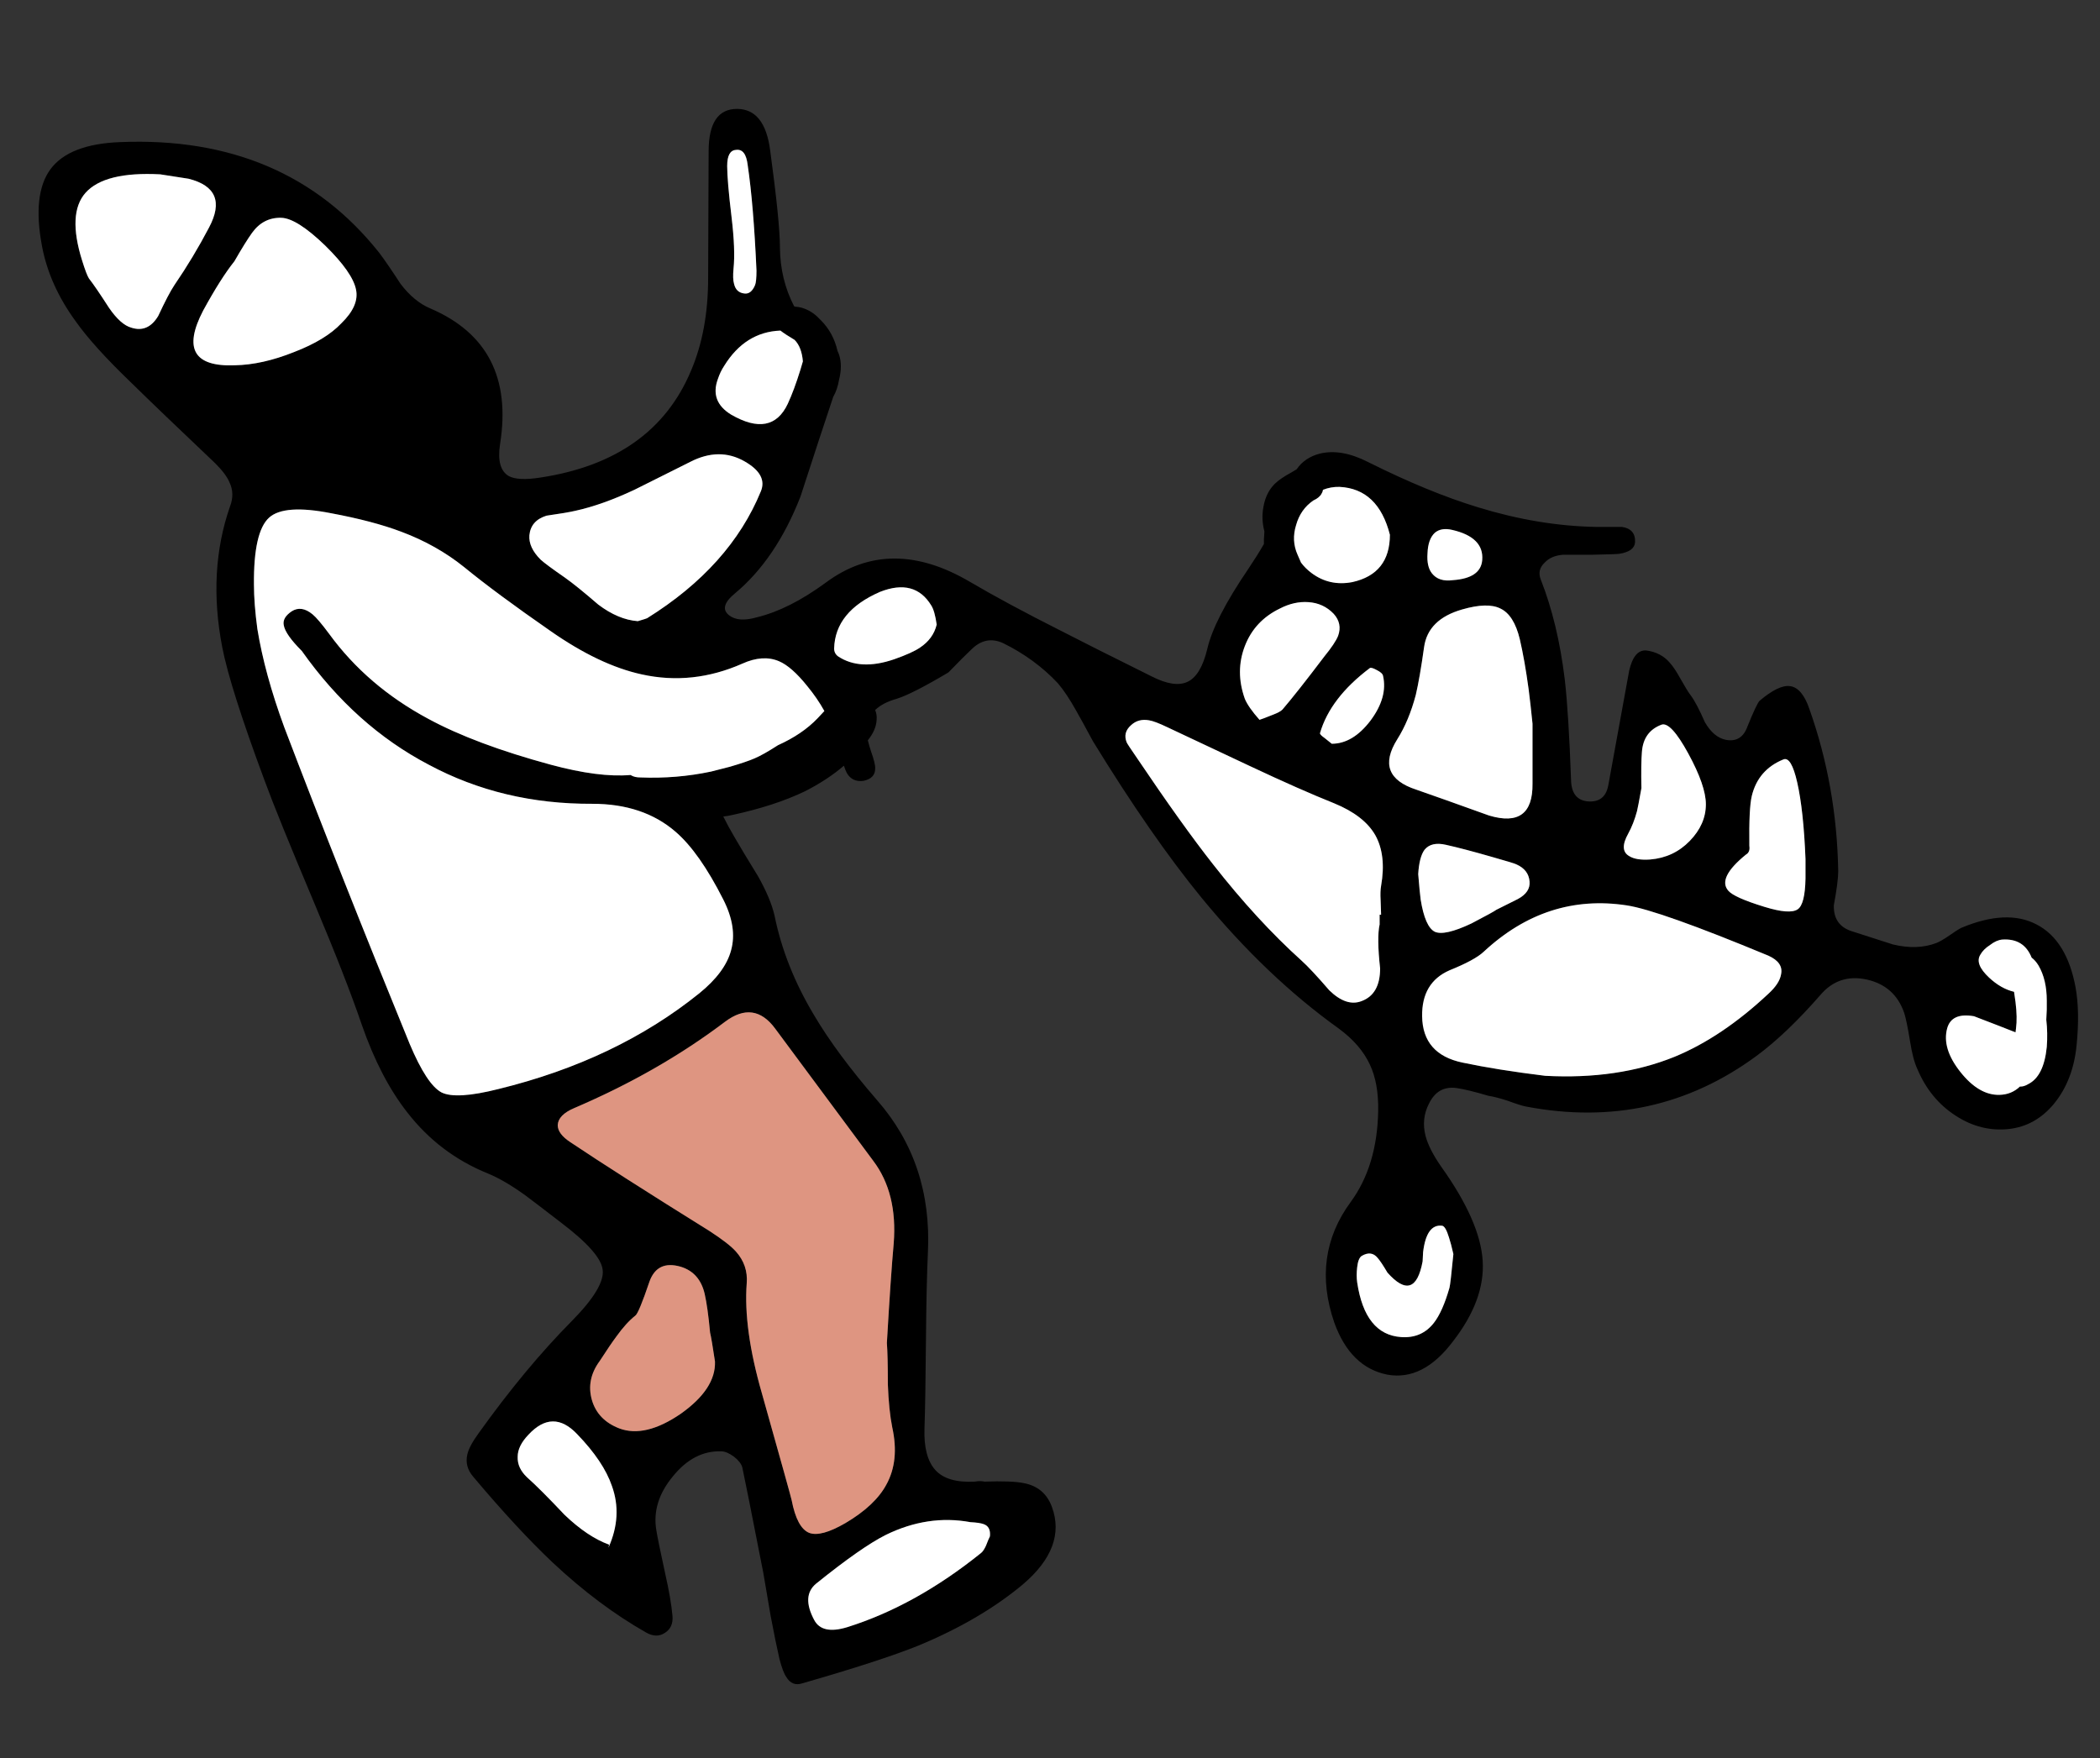 <svg xmlns="http://www.w3.org/2000/svg" xmlns:xlink="http://www.w3.org/1999/xlink" preserveAspectRatio="none" width="215" height="180"><rect width="100%" height="100%" fill="#333333" stroke="none"/><defs><path fill="#DE9581" d="M-55.65 469.5q.4-5.15-2.1-8.45L-67.8 447.5q-2.15-2.9-5.1-.7-6.8 5.15-15.45 8.85-1.65.7-1.7 1.75 0 .9 1.3 1.75 4.7 3.15 14.25 9.1 2 1.3 2.7 2.1 1.25 1.4 1.1 3.25-.35 4.65 1.55 11.25 3 10.65 3.05 10.95.55 2.85 1.8 3.35 1.2.45 3.7-1 3.05-1.8 4.2-3.95 1.35-2.45.6-5.85-.35-1.75-.45-4.4 0-2.9-.1-4.25.4-6.9.7-10.2z" id="b"/><path d="M-63.95 376.4l-.1-.05-.05.15.3.1-.15-.2z" id="c"/><path fill="#DE9581" d="M-73.95 481.6q-.35-2.35-.5-2.95-.25-2.65-.55-3.95-.5-2.2-2.45-2.8-2.4-.7-3.2 1.5-1.1 3.25-1.45 3.5-.95.75-1.95 2.15-.6.8-1.7 2.5-1.4 1.9-.8 4 .6 2.05 2.8 2.9 2.65 1 6.3-1.5 3.6-2.55 3.5-5.35z" id="d"/><g id="a"><path d="M1078 1057.55q-.9-4.85-4-6.45-3.05-1.6-7.7.35-.4.2-1.25.8-.8.55-1.3.75-1.95.75-4.45.15l-4.2-1.35q-1.9-.6-1.85-2.65.45-2.45.45-3.5-.15-8.7-2.95-16.6-.75-2.2-2-2.35-1.15-.15-3.1 1.5-.3.3-1.25 2.65-.6 1.65-2.2 1.35-1.25-.25-2.15-1.8-.85-1.95-1.45-2.75-.35-.45-1.05-1.7-.6-1.1-1.1-1.65-.9-1.05-2.4-1.25-1.25-.1-1.75 2.05l-2.15 11.8q-.35 1.75-2.1 1.6-1.6-.15-1.7-2.05-.25-7-.65-10.45-.7-5.75-2.45-10.2-.4-1 .4-1.75.65-.7 1.85-.8h3q2.45-.05 2.8-.1 1.55-.25 1.6-1.2.05-1.35-1.35-1.55h-2.6q-5.9-.1-12.1-2-5.1-1.55-11.3-4.65-2.75-1.4-4.95-.85-1.536.407-2.35 1.6l-.5.3q-1.2.65-1.75 1.2-.9.9-1.15 2.35-.237 1.231.1 2.5-.03.412-.05.85v.45q-.704 1.218-1.6 2.55-3.5 5.15-4.2 8.2-.65 2.7-2 3.35-1.35.65-3.7-.55-6.25-3.1-9.35-4.7-5.45-2.75-9.2-4.95-8.2-4.85-14.8.05-3.75 2.75-7.05 3.55-1.9.55-2.85-.2-1.1-.85.6-2.25 4.2-3.5 6.7-9.9 2.11-6.504 3.35-10.2.44-.787.6-1.75.374-1.479 0-2.6-.055-.167-.15-.35-.423-1.873-1.7-3.15l-.2-.2q-.75-.8-1.8-1.1-.319-.087-.65-.1-.041-.009-.1-.05-1.418-2.726-1.45-6 0-2.6-1-9.95-.55-4.25-3.4-4.25-2.9 0-2.9 4.35L938 984.9q0 5.4-1.75 9.5-3.85 9.2-15.45 10.95-2.25.35-3.2-.15-1.3-.75-.9-3.3 1.6-10.1-7.1-13.85-1.7-.7-3.1-2.55-1.4-2.15-2.2-3.2-9.55-12-26.5-11.3-5.25.2-7.15 2.8-1.85 2.55-.85 7.85.75 4 3.45 7.7 1.8 2.55 5.65 6.25 2.85 2.8 8.65 8.3 1.1 1.1 1.45 1.95.55 1.15.05 2.45-2.3 6.6-.8 14.4.8 4.15 4.35 13.7 1.3 3.55 5.05 12.45 3.3 7.85 4.9 12.55 1.9 5.45 4.65 8.95 3.3 4.25 8.25 6.25 1.7.7 3.85 2.25 1.2.9 3.6 2.75 4.1 3.1 4.3 4.85.25 1.8-3.15 5.25-4.8 4.85-9.55 11.5-.95 1.3-1.15 2.15-.3 1.25.6 2.3 4.5 5.35 8.15 8.8 4.7 4.4 9.55 7.15 1.05.6 1.9.05.9-.55.8-1.75-.15-1.7-.75-4.35-.75-3.45-.9-4.4-.5-2.9 1.7-5.55 2.15-2.65 4.95-2.55.55 0 1.3.55.7.55.85 1.1.25 1.1 2.15 10.8.05.25.75 4.4.5 2.65.9 4.4.35 1.35.7 1.85.6 1 1.65.65 8-2.3 11.85-3.85 6.4-2.65 10.75-6.3 4.45-3.8 2.95-7.9-.75-2.05-2.9-2.45-1.25-.25-4-.15-.45-.1-1 0-2.85.15-4.05-1.2-1.2-1.35-1.1-4.25.1-2.8.15-9 .05-5.85.2-9 .45-9.15-5.2-15.6-4.15-4.8-6.45-8.7-3-5-4.05-10.2-.4-1.75-1.7-4.05-1.6-2.6-2.35-3.9-.722-1.23-1.2-2.2.44-.043.9-.15 4.4-.95 7.5-2.45 2.286-1.171 3.95-2.6.172.52.3.75.55.95 1.7.8 1.2-.25 1.2-1.25.05-.45-.45-1.85-.176-.554-.3-1.05.857-1.068.9-2.1.053-.53-.15-1 .775-.753 2.2-1.15 1.6-.5 5.3-2.7 1.6-1.65 2.4-2.4 1.45-1.4 3.2-.6 3.25 1.6 5.6 4.1.9 1.05 1.9 2.85.6 1.05 1.7 3.1 5.95 9.7 11.1 16 6.65 8.1 14.05 13.4 2.25 1.65 3.2 3.7.9 1.9.85 4.75-.1 5.6-2.8 9.3-4.05 5.5-1.7 12.35 1.65 4.6 5.45 5.35 3.65.65 6.7-3.4 3.3-4.25 3.05-8.25-.25-4.05-4.25-9.65-1.25-1.8-1.6-3.15-.45-1.75.35-3.3.9-1.85 2.8-1.6 1.1.15 3.3.8.7.1 1.95.5 1.35.5 1.9.6 13.15 2.5 23.6-5.2 3.05-2.25 6.5-6.2 1.9-2.25 4.8-1.6 2.85.65 3.8 3.4.25.75.6 2.9.3 1.9.75 2.85 1.3 3.1 3.95 4.8 2.55 1.65 5.4 1.35 2.75-.3 4.65-2.6 1.95-2.4 2.3-5.95.35-3.45-.1-5.95m-4.5-3.05q.394.298.7.8.85 1.45.85 3.6.023.905-.05 1.95.16 1.395.05 2.8-.3 3-1.9 3.8-.46.276-.85.25-.858.824-2.1.85-2.1.05-4-2.35t-1.35-4.45q.45-1.65 2.75-1.25 3.057 1.17 4.25 1.65.035-.225.05-.4.15-1.1-.05-2.7l-.15-1.05q-1.343-.323-2.55-1.45-1.5-1.4-.9-2.35.3-.55 1-1 .65-.5 1.25-.55 2.205-.145 3 1.85m-59.35-43.8q3.3.75 3.1 3.1-.15 1.85-3 2.05-1.45.2-2.15-.7-.55-.7-.45-2.05.05-1.45.75-2.1.65-.55 1.75-.3m6.95 11.2q.5 2.15.9 5.1.2 1.55.4 3.55v6.15q.05 4.6-4.45 3.25-5-1.8-7.45-2.65-4.3-1.4-1.95-5.15 1.2-1.9 1.9-4.55.4-1.7.85-4.9.4-2.85 3.9-3.85 2.6-.75 3.9-.1 1.4.65 2 3.15m12.45 15.25q-.05-2.5.05-3.7.15-2.1 2-2.8.95-.35 2.75 2.95 1.8 3.3 1.8 5.2 0 2.05-1.65 3.75-1.65 1.7-4.05 1.9-1.45.1-2.15-.35-1.05-.6-.1-2.3.55-1 .9-2.3.1-.4.45-2.35m14.55-2.95q.8-.3 1.4 2.35.65 2.85.85 7.85v2q-.05 2.65-.8 3.15-.8.55-3.4-.25-3.1-.95-3.7-1.65-1.15-1.3 1.8-3.7.45-.25.35-.9-.05-3.85.25-5.1.65-2.7 3.25-3.75m-48.15-26.5q.65-.3.85-.7.122-.183.15-.4.807-.323 1.7-.3 3.95.2 5.15 4.9 0 4-3.85 4.85-2.35.45-4.2-.95-.62-.47-1.05-1.05l-.35-.8q-.65-1.45-.15-3.05.45-1.6 1.75-2.5m-19.1 24.75q-.4-1 .45-1.75.75-.7 1.85-.5.6.1 1.85.7l8.5 4q5.1 2.4 8.6 3.8 3.05 1.25 4.2 3.25 1.15 2.05.6 5.2-.1.55-.05 1.45l.05 1.5h-.15v1q-.3 1.35.05 4.5 0 2.65-1.9 3.35-1.55.6-3.3-1.1-1.9-2.2-2.85-3.05-4.55-4.1-9.05-9.85-3.15-4-7.8-10.9-1-1.45-1.05-1.6m25.6-7.4q.6.3.65.6.5 2.2-1.3 4.6-1.8 2.35-3.95 2.35l-.75-.6q-.5-.35-.45-.5 1.05-3.6 5.1-6.65.15-.1.7.2m-13.5-2.45q1-2.6 3.6-3.85 1.45-.75 2.9-.65 1.55.1 2.6 1.2.9 1 .45 2.25-.3.75-1.4 2.1-2.8 3.7-4.3 5.45-.25.25-.9.5-1.25.5-1.45.55-1.15-1.3-1.5-2.15-1-2.8 0-5.4m17.75 23.35q.1-1.75.65-2.5.7-.85 2.2-.5 1.8.4 4.75 1.25 2.3.65 2.45.75 1.25.55 1.35 1.75.1 1.1-1.2 1.8l-2.2 1.1q-.25.2-2.55 1.4-2.75 1.3-3.75.85-1-.5-1.45-3.3-.1-.75-.25-2.6m.45 39.65l.05-.95q.35-2.9 1.95-2.7.35.05.7 1.2.2.6.45 1.7-.3 3.1-.4 3.45-.7 2.45-1.6 3.6-1.25 1.6-3.35 1.45-3.7-.25-4.5-5.6-.1-.7 0-1.55.1-.9.45-1.15 1-.6 1.65.2.35.4 1 1.5 2.8 3.15 3.6-1.15m35.4-31.3q1.55.7 1.3 1.9-.15.95-1.3 2-4.75 4.45-9.6 6.45-5.8 2.35-13.25 1.95-4.9-.6-8.45-1.35-4.1-.85-4.15-4.75-.05-3.45 2.8-4.7 2.6-1.05 3.5-1.9 6.45-6 14.65-4.75 3.3.5 14.5 5.15m-164.65-80q2.65.4 2.9.45 4.2 1.05 2.1 5-1.6 3.05-3.55 5.9-.6.9-1.65 3.15-1.05 1.75-2.75 1.2-1.1-.3-2.3-2.05-1.35-2.1-2.05-3-.25-.4-.7-1.85-1.5-4.8.35-6.9 1.95-2.2 7.65-1.9m4.4 13.95q1.8-3.3 3.2-5.05 1.15-2 1.8-2.9 1.15-1.6 3-1.55 1.6.05 4.5 2.85 2.8 2.75 3.15 4.5.35 1.65-1.5 3.45-1.6 1.7-4.85 2.95-3.25 1.3-6.05 1.35-6.3.25-3.25-5.6m53.65-14.8q0-1.6.9-1.65 1-.15 1.2 1.55.6 4.05.9 10.8 0 1.15-.15 1.5-.4.95-1.1.85-.85-.1-1.05-1-.15-.5-.05-1.55.2-1.9-.2-5.25-.45-3.75-.45-5.25m6.9 17.8q.726.726.85 2.2-.107.403-.25.85-.65 2.1-1.3 3.5-1.65 3.5-5.8 1.1-2.2-1.35-1.35-3.65.25-.75.65-1.35 2.14-3.459 5.75-3.6.498.387 1.45.95m-5.1 12.45q2.35 1.35 1.65 3.05-3.15 7.7-11.65 13-.1.05-.95.3-2-.15-4.05-1.7-2.2-1.9-3.4-2.75-1.95-1.35-2.5-1.85-1.25-1.25-1.15-2.5.15-1.5 1.75-2 2.1-.3 2.95-.5 2.75-.6 6.05-2.15l5.7-2.85q3-1.55 5.6-.05m9.55 19.95q-.4-.3-.4-.8.1-3.8 4.7-5.8 3.55-1.4 5.25 1.4.35.55.55 1.95-.35 1.45-1.7 2.35-.8.55-2.65 1.2-3.5 1.2-5.75-.3m-6.05.5q1.3.55 2.9 2.55 1.022 1.238 1.75 2.55l-.7.75q-1.557 1.628-4.05 2.75-1.518.979-2.4 1.35-.8.35-2.5.85l-1.95.5q-3.55.75-7.25.6-.55 0-.9-.2-.033-.019-.1-.05-3.235.277-8.15-1.05-7.75-2.1-12.55-4.7-6.25-3.35-10.15-8.7-1.15-1.55-1.7-2-1.15-.95-2.15-.3-.95.65-.8 1.4.15.95 1.85 2.65 5.45 7.7 13 11.65 7.55 4.05 16.75 4 5.2 0 8.5 2.85 2.45 2.1 4.9 6.95 1.45 2.85.8 5.2-.6 2.25-3.25 4.4-8.5 6.85-20.55 9.8-4.35 1.1-5.85.35-1.5-.8-3.25-4.95-7.1-17.35-12.85-32.45-2-5.45-2.75-10.05-.35-2.6-.35-4.55-.05-5.4 1.55-6.85 1.55-1.4 6.35-.45 4.3.8 7.2 1.9 3.6 1.35 6.4 3.6 3.3 2.7 8.85 6.55 5 3.5 9.35 4.45 5.2 1.15 10.3-1.1 2.1-.95 3.75-.25m-21.35 49.25q-1.3-.85-1.3-1.75.05-1.05 1.7-1.75 8.65-3.7 15.45-8.85 2.95-2.2 5.1.7l10.05 13.55q2.5 3.3 2.1 8.45-.3 3.3-.7 10.2.1 1.35.1 4.25.1 2.65.45 4.4.75 3.4-.6 5.85-1.15 2.15-4.2 3.95-2.5 1.45-3.7 1-1.25-.5-1.8-3.35-.05-.3-3.05-10.95-1.9-6.6-1.55-11.25.15-1.85-1.1-3.25-.7-.8-2.7-2.1-9.55-5.95-14.25-9.1m11.3 12.75q1.95.6 2.45 2.8.3 1.3.55 3.95.15.6.5 2.95.1 2.8-3.5 5.35-3.65 2.5-6.3 1.5-2.2-.85-2.8-2.9-.6-2.1.8-4 1.1-1.7 1.7-2.5 1-1.4 1.95-2.15.35-.25 1.45-3.5.8-2.2 3.2-1.5m29.65 26.15q.95.05 1.35.2.75.25.65 1.25-.15.3-.4.95-.25.55-.5.75-6.7 5.4-13.7 7.6-2.6.8-3.4-.75-1.3-2.45.2-3.7 4.65-3.75 7.15-5 4.3-2.1 8.65-1.3m-46.35-6.7q0-1.1 1.1-2.25 2.5-2.7 5-.05 2.7 2.8 3.55 5.3 1.1 3.05-.35 6.3l.15-.75-.1.45q-2.2-.8-4.55-3.05-2.5-2.65-3.85-3.85-1-.95-.95-2.1z"/><path fill="#FFF" d="M919.6 1103.35q-1.1 1.15-1.1 2.25-.05 1.15.95 2.1 1.35 1.2 3.85 3.85 2.35 2.25 4.55 3.05l.1-.45-.15.75q1.45-3.25.35-6.3-.85-2.5-3.55-5.3-2.5-2.65-5 .05m46.6 9.15q-.4-.15-1.35-.2-4.35-.8-8.65 1.3-2.5 1.25-7.15 5-1.5 1.25-.2 3.7.8 1.55 3.4.75 7-2.2 13.7-7.6.25-.2.5-.75.25-.65.4-.95.1-1-.65-1.25m-18.05-85.8q-1.6-2-2.9-2.55-1.65-.7-3.75.25-5.1 2.25-10.3 1.1-4.35-.95-9.35-4.45-5.55-3.85-8.85-6.55-2.8-2.25-6.4-3.6-2.9-1.1-7.2-1.9-4.8-.95-6.35.45-1.6 1.45-1.55 6.85 0 1.95.35 4.55.75 4.6 2.75 10.05 5.75 15.1 12.85 32.45 1.75 4.15 3.25 4.95 1.5.75 5.85-.35 12.05-2.95 20.55-9.8 2.65-2.15 3.25-4.4.65-2.35-.8-5.2-2.45-4.85-4.9-6.95-3.3-2.85-8.5-2.85-9.2.05-16.75-4-7.55-3.95-13-11.65-1.7-1.7-1.85-2.65-.15-.75.8-1.4 1-.65 2.15.3.55.45 1.7 2 3.9 5.35 10.15 8.7 4.8 2.6 12.55 4.7 4.915 1.327 8.15 1.05.067.031.1.05.35.2.9.2 3.7.15 7.25-.6l1.95-.5q1.7-.5 2.5-.85.882-.371 2.4-1.35 2.493-1.122 4.05-2.75l.7-.75q-.728-1.312-1.75-2.55m2.75-3.85q0 .5.4.8 2.25 1.5 5.75.3 1.85-.65 2.65-1.2 1.35-.9 1.7-2.35-.2-1.4-.55-1.95-1.7-2.8-5.25-1.4-4.6 2-4.7 5.8m-7.5-16.1q.7-1.7-1.65-3.05-2.6-1.5-5.6.05l-5.7 2.85q-3.3 1.55-6.05 2.15-.85.2-2.95.5-1.6.5-1.75 2-.1 1.25 1.15 2.5.55.5 2.5 1.85 1.2.85 3.4 2.75 2.05 1.55 4.05 1.7.85-.25.95-.3 8.5-5.3 11.65-13m4.3-13.3q-.124-1.474-.85-2.2-.952-.563-1.45-.95-3.61.141-5.75 3.6-.4.6-.65 1.35-.85 2.3 1.35 3.65 4.15 2.4 5.8-1.1.65-1.4 1.3-3.5.143-.447.25-.85m-6.85-21.65q-.9.05-.9 1.65 0 1.5.45 5.25.4 3.35.2 5.25-.1 1.05.05 1.55.2.9 1.05 1 .7.1 1.1-.85.15-.35.15-1.5-.3-6.75-.9-10.8-.2-1.7-1.2-1.55m-51.35 11.4q-1.4 1.75-3.2 5.05-3.05 5.85 3.25 5.6 2.8-.05 6.05-1.35 3.25-1.25 4.85-2.95 1.85-1.8 1.5-3.45-.35-1.75-3.15-4.5-2.9-2.8-4.5-2.85-1.85-.05-3 1.55-.65.9-1.8 2.9m-4.7-8.45q-.25-.05-2.9-.45-5.7-.3-7.65 1.9-1.85 2.1-.35 6.9.45 1.45.7 1.85.7.9 2.05 3 1.2 1.75 2.3 2.05 1.7.55 2.75-1.2 1.05-2.25 1.65-3.15 1.95-2.85 3.55-5.9 2.1-3.95-2.1-5m163.05 81.45q.25-1.2-1.3-1.9-11.2-4.65-14.5-5.15-8.2-1.25-14.65 4.75-.9.85-3.5 1.9-2.85 1.25-2.8 4.7.05 3.9 4.15 4.75 3.55.75 8.45 1.35 7.45.4 13.25-1.95 4.85-2 9.6-6.45 1.15-1.05 1.3-2m-36.65 28.45l-.05.95q-.8 4.3-3.6 1.15-.65-1.1-1-1.5-.65-.8-1.65-.2-.35.25-.45 1.15-.1.85 0 1.55.8 5.35 4.5 5.6 2.1.15 3.35-1.45.9-1.15 1.6-3.6.1-.35.4-3.45-.25-1.1-.45-1.7-.35-1.15-.7-1.2-1.6-.2-1.95 2.7m.15-41.2q-.55.75-.65 2.5.15 1.85.25 2.6.45 2.8 1.45 3.3 1 .45 3.75-.85 2.3-1.2 2.55-1.4l2.2-1.1q1.3-.7 1.2-1.8-.1-1.2-1.35-1.75-.15-.1-2.45-.75-2.95-.85-4.75-1.25-1.5-.35-2.2.5m-14.8-24.7q-2.6 1.25-3.6 3.85t0 5.4q.35.85 1.5 2.15.2-.05 1.45-.55.65-.25.9-.5 1.5-1.75 4.3-5.45 1.1-1.35 1.4-2.1.45-1.25-.45-2.25-1.05-1.1-2.6-1.2-1.45-.1-2.9.65m10.55 6.9q-.05-.3-.65-.6-.55-.3-.7-.2-4.05 3.05-5.1 6.65-.05.15.45.5l.75.6q2.15 0 3.95-2.35 1.8-2.4 1.3-4.6m-25.8 5.05q-.85.75-.45 1.75.05.15 1.05 1.6 4.65 6.9 7.8 10.9 4.5 5.75 9.05 9.85.95.85 2.85 3.05 1.75 1.7 3.3 1.1 1.9-.7 1.9-3.35-.35-3.15-.05-4.5v-1h.15l-.05-1.5q-.05-.9.05-1.45.55-3.15-.6-5.2-1.15-2-4.2-3.25-3.5-1.4-8.6-3.8l-8.5-4q-1.25-.6-1.85-.7-1.1-.2-1.85.5m19.5-23.7q-.2.4-.85.7-1.3.9-1.75 2.5-.5 1.6.15 3.05l.35.8q.43.58 1.05 1.05 1.85 1.4 4.2.95 3.85-.85 3.85-4.85-1.2-4.7-5.15-4.9-.893-.023-1.7.3-.028.217-.15.4m48.7 29.55q-.6-2.65-1.4-2.35-2.6 1.05-3.25 3.75-.3 1.25-.25 5.1.1.65-.35.9-2.95 2.4-1.8 3.7.6.7 3.7 1.65 2.6.8 3.4.25.75-.5.8-3.15v-2q-.2-5-.85-7.85m-15.9-3.1q-.1 1.2-.05 3.7-.35 1.95-.45 2.35-.35 1.3-.9 2.3-.95 1.7.1 2.3.7.45 2.15.35 2.4-.2 4.05-1.9t1.65-3.75q0-1.9-1.8-5.2-1.8-3.3-2.75-2.95-1.85.7-2 2.8M1022 1027q-.4-2.95-.9-5.1-.6-2.5-2-3.15-1.3-.65-3.9.1-3.5 1-3.9 3.85-.45 3.2-.85 4.9-.7 2.65-1.9 4.55-2.35 3.75 1.95 5.15 2.45.85 7.45 2.65 4.5 1.35 4.45-3.25v-6.15q-.2-2-.4-3.55m-4.75-13.2q.2-2.35-3.1-3.1-1.1-.25-1.75.3-.7.65-.75 2.1-.1 1.35.45 2.05.7.9 2.15.7 2.85-.2 3-2.05m56.95 41.5q-.306-.502-.7-.8-.795-1.995-3-1.85-.6.05-1.25.55-.7.45-1 1-.6.95.9 2.35 1.207 1.127 2.55 1.45l.15 1.05q.2 1.6.05 2.7-.015.175-.05.4-1.193-.48-4.25-1.65-2.3-.4-2.75 1.25-.55 2.05 1.35 4.45 1.9 2.4 4 2.35 1.242-.026 2.1-.85.39.026.85-.25 1.6-.8 1.9-3.8.11-1.405-.05-2.8.073-1.045.05-1.95 0-2.15-.85-3.6z"/></g></defs><use xlink:href="#a" transform="translate(-865.5 -956.45)"/><use xlink:href="#b" transform="translate(147.15 -342.2)"/><use xlink:href="#c" transform="translate(147.15 -342.2)"/><use xlink:href="#d" transform="translate(147.15 -342.2)"/></svg>